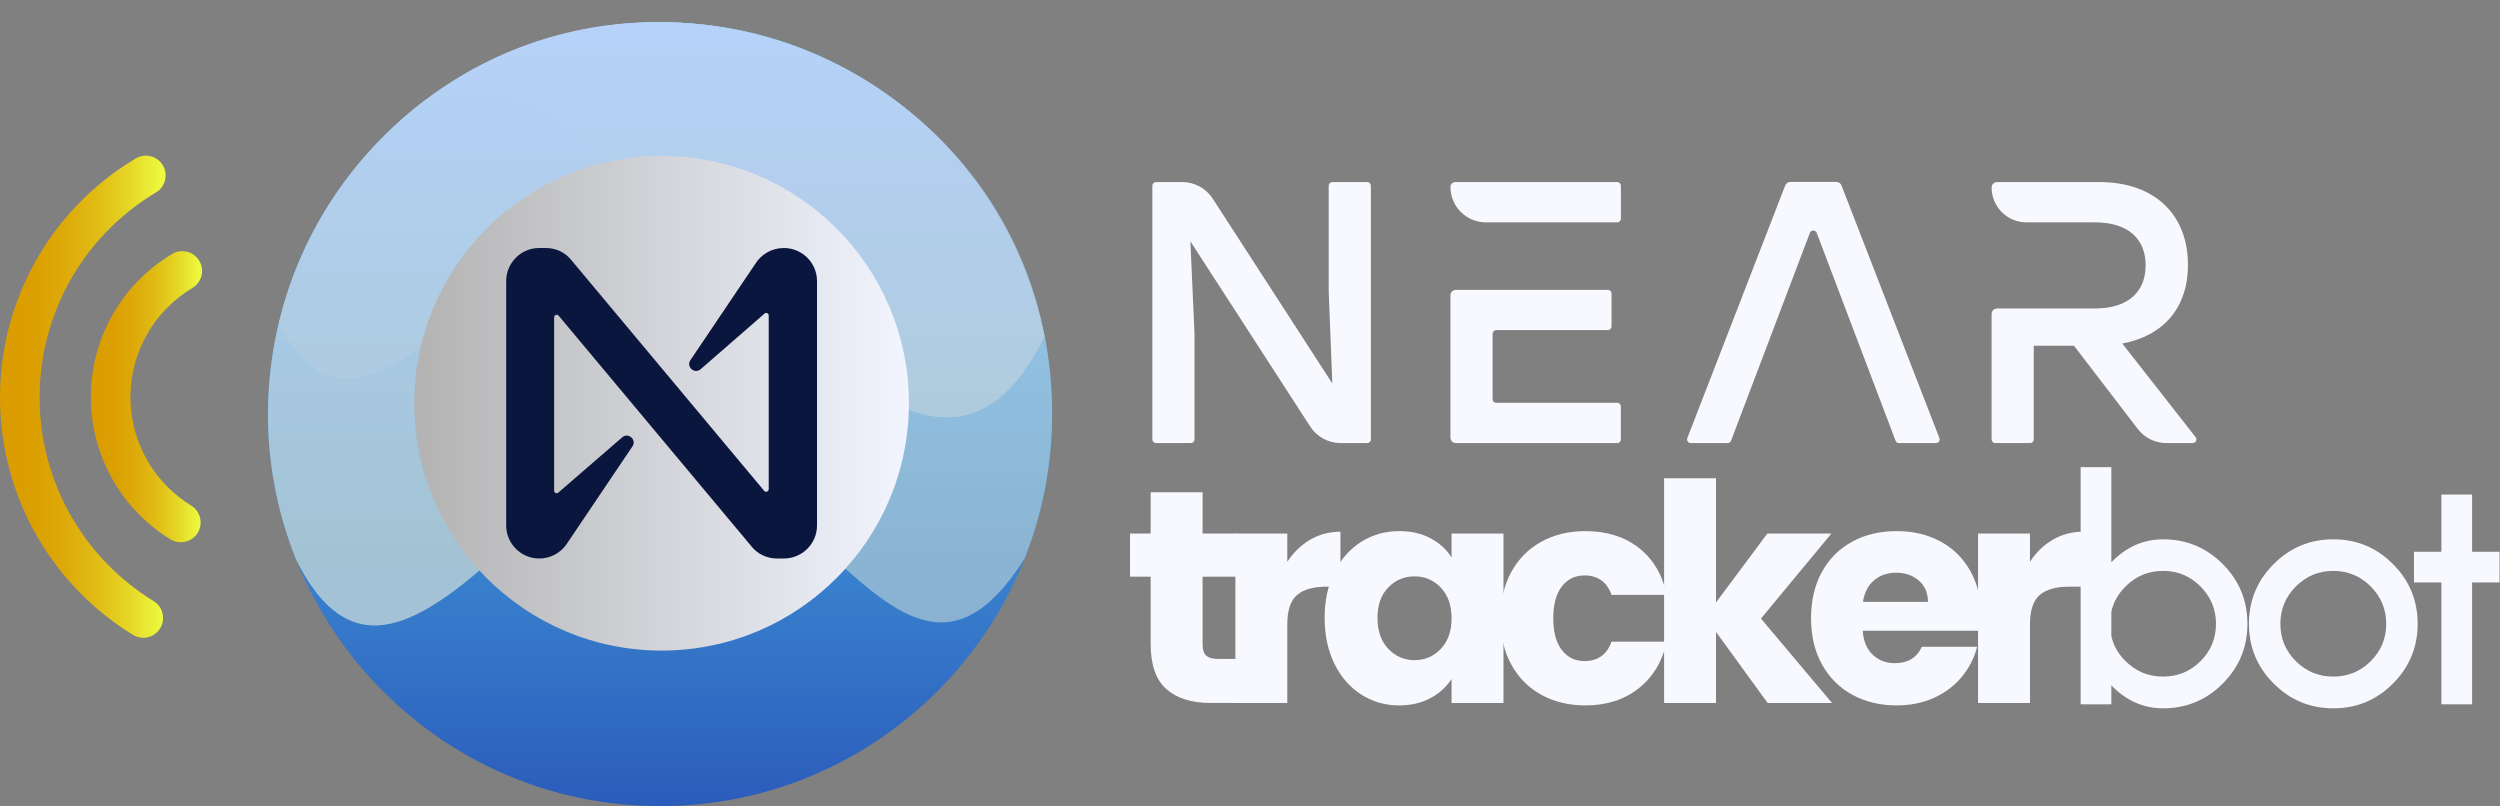<svg width="490" height="158" viewBox="0 0 490 158" fill="none" xmlns="http://www.w3.org/2000/svg">
<rect x="0" y="0" width="490" height="158" fill="#808080" stroke="none"/>
<path d="M28.079 125.005C29.384 125.005 30.658 124.347 31.391 123.153C32.512 121.327 31.94 118.937 30.113 117.816C16.831 109.667 8.493 95.519 7.808 79.969C7.048 62.753 15.771 46.563 30.571 37.717C32.411 36.617 33.011 34.235 31.912 32.395C30.812 30.555 28.429 29.954 26.59 31.055C9.336 41.366 -0.832 60.24 0.053 80.311C0.853 98.439 10.572 114.933 26.054 124.432C26.686 124.82 27.388 125.005 28.079 125.005V125.005Z" fill="url(#paint0_linear_9802_565572)"/>
<path d="M35.437 106.284C36.742 106.284 38.016 105.626 38.749 104.432C39.87 102.605 39.297 100.216 37.47 99.095C30.397 94.755 25.956 87.22 25.591 78.94C25.187 69.772 29.832 61.15 37.714 56.439C39.554 55.339 40.154 52.956 39.055 51.117C37.955 49.277 35.573 48.676 33.733 49.776C23.398 55.953 17.307 67.259 17.837 79.281C18.316 90.141 24.138 100.021 33.411 105.71C34.044 106.099 34.745 106.284 35.437 106.284H35.437Z" fill="url(#paint1_linear_9802_565572)"/>
<path d="M206.215 81.181C206.215 123.461 171.952 158 129.389 158C80.036 158 43.105 111.903 54.654 63.32C62.748 29.391 93.206 4.354 129.389 4.354C171.891 4.354 206.215 38.84 206.215 81.181Z" fill="url(#paint2_linear_9802_565572)"/>
<path style="mix-blend-mode:overlay" opacity="0.7" d="M206.215 81.182C206.215 91.158 204.309 100.696 200.843 109.443C172.405 154.535 153.597 60.497 106.367 100.477C86.895 118.812 70.368 134.769 57.936 109.452C47.076 82.047 52.626 49.315 75.041 26.883C122.985 -21.134 206.215 12.447 206.215 81.182V81.182Z" fill="url(#paint3_linear_9802_565572)"/>
<path style="mix-blend-mode:overlay" opacity="0.7" d="M129.39 4.354C74.851 4.354 38.143 59.468 57.937 109.45C82.059 158.569 121.58 52.327 168.172 74.741C182.166 84.584 194.788 86.141 204.701 65.946C197.634 30.814 166.604 4.354 129.39 4.354Z" fill="url(#paint4_linear_9802_565572)"/>
<path style="mix-blend-mode:overlay" opacity="0.7" d="M129.389 4.356C93.308 4.356 62.753 29.308 54.655 63.321C73.177 101.051 104.603 27.137 137.568 46.842C163.612 72.227 187.968 100.034 204.7 65.948C197.634 30.816 166.603 4.356 129.389 4.356Z" fill="url(#paint5_linear_9802_565572)"/>
<path style="mix-blend-mode:overlay" opacity="0.7" d="M137.568 46.842C137.706 46.924 165.53 74.743 168.172 74.743C169.889 74.743 190.252 95.381 204.701 65.948C192.662 6.101 118.353 -16.468 75.042 26.884C94.366 7.56 116.398 26.207 137.568 46.842Z" fill="url(#paint6_linear_9802_565572)"/>
<path d="M129.672 127.512C156.442 127.512 178.143 105.811 178.143 79.041C178.143 52.27 156.442 30.569 129.672 30.569C102.901 30.569 81.2 52.27 81.2 79.041C81.2 105.811 102.901 127.512 129.672 127.512Z" fill="url(#paint7_linear_9802_565572)"/>
<path d="M148.032 51.722L135.32 70.588C134.441 71.873 136.131 73.428 137.348 72.346L149.858 61.459C150.196 61.189 150.669 61.392 150.669 61.865V95.877C150.669 96.351 150.061 96.554 149.79 96.216L111.924 50.911C110.707 49.423 108.949 48.612 106.988 48.612H105.635C102.119 48.612 99.211 51.52 99.211 55.103V102.977C99.211 106.561 102.119 109.469 105.703 109.469C107.934 109.469 110.03 108.319 111.248 106.358L123.96 87.493C124.839 86.208 123.148 84.653 121.931 85.735L109.422 96.554C109.084 96.824 108.61 96.621 108.61 96.148V62.203C108.61 61.73 109.219 61.527 109.489 61.865L147.356 107.17C148.573 108.657 150.399 109.469 152.292 109.469H153.644C157.228 109.469 160.136 106.561 160.136 102.977V55.103C160.136 51.52 157.228 48.612 153.644 48.612C151.345 48.612 149.249 49.761 148.032 51.722V51.722Z" fill="#0B163F"/>
<path d="M413.82 134.327V138.046H407.805V91.553H413.82V110.209C416.726 107.206 420.106 105.705 423.961 105.705C428.533 105.705 432.432 107.322 435.657 110.557C438.883 113.793 440.495 117.696 440.495 122.268C440.495 126.84 438.883 130.743 435.657 133.978C432.432 137.213 428.533 138.831 423.961 138.831C420.106 138.831 416.726 137.33 413.82 134.327V134.327ZM413.82 119.943V124.621C414.188 126.442 415.118 128.099 416.61 129.59C418.644 131.605 421.094 132.612 423.961 132.612C426.828 132.612 429.274 131.605 431.298 129.59C433.322 127.576 434.335 125.135 434.335 122.268C434.335 119.42 433.322 116.979 431.298 114.945C429.274 112.911 426.828 111.894 423.961 111.894C421.094 111.894 418.644 112.911 416.61 114.945C415.118 116.437 414.188 118.103 413.82 119.943V119.943Z" fill="#F8F9FF"/>
<path d="M457.325 105.705C461.897 105.705 465.796 107.323 469.021 110.558C472.247 113.793 473.86 117.696 473.86 122.268C473.86 126.84 472.247 130.743 469.021 133.978C465.796 137.214 461.897 138.831 457.325 138.831C452.773 138.831 448.879 137.214 445.644 133.978C442.409 130.743 440.792 126.84 440.792 122.268C440.792 117.696 442.409 113.793 445.644 110.558C448.879 107.323 452.773 105.705 457.325 105.705ZM449.988 114.945C447.964 116.979 446.952 119.42 446.952 122.268C446.952 125.135 447.964 127.576 449.988 129.591C452.013 131.605 454.458 132.613 457.325 132.613C460.192 132.613 462.638 131.605 464.663 129.591C466.687 127.576 467.699 125.135 467.699 122.268C467.699 119.42 466.687 116.979 464.663 114.945C462.638 112.911 460.192 111.894 457.325 111.894C454.458 111.894 452.013 112.911 449.988 114.945V114.945Z" fill="#F8F9FF"/>
<path d="M478.515 108.146V96.929H484.53V108.146H489.906V114.161H484.53V138.046H478.515V114.161H473.139V108.146H478.515Z" fill="#F8F9FF"/>
<path d="M242.433 129.152V137.781H237.255C233.566 137.781 230.689 136.879 228.626 135.074C226.563 133.269 225.532 130.323 225.532 126.237V113.025H221.485V104.575H225.532V96.481H235.708V104.575H242.373V113.025H235.708V126.355C235.708 127.348 235.946 128.062 236.422 128.498C236.898 128.935 237.691 129.152 238.803 129.152H242.433V129.152Z" fill="#F8F9FF"/>
<path d="M256.774 105.795C258.56 104.745 260.543 104.218 262.725 104.218V114.99H259.928C257.389 114.99 255.485 115.535 254.216 116.626C252.945 117.718 252.311 119.631 252.311 122.369V137.782H242.135V104.575H252.311V110.11C253.502 108.285 254.989 106.847 256.774 105.795V105.795Z" fill="#F8F9FF"/>
<path d="M261.565 112.133C262.853 109.554 264.609 107.571 266.831 106.181C269.052 104.793 271.533 104.099 274.27 104.099C276.61 104.099 278.664 104.575 280.429 105.527C282.194 106.479 283.553 107.729 284.506 109.276V104.575H294.682V137.782H284.506V133.08C283.513 134.628 282.135 135.877 280.37 136.829C278.604 137.782 276.551 138.258 274.211 138.258C271.512 138.258 269.052 137.554 266.831 136.145C264.609 134.737 262.853 132.733 261.565 130.134C260.275 127.536 259.63 124.531 259.63 121.119C259.63 117.707 260.275 114.712 261.565 112.133V112.133ZM282.393 115.168C280.984 113.7 279.269 112.966 277.245 112.966C275.222 112.966 273.505 113.69 272.098 115.138C270.689 116.586 269.985 118.58 269.985 121.119C269.985 123.658 270.689 125.671 272.098 127.159C273.505 128.647 275.222 129.391 277.245 129.391C279.269 129.391 280.984 128.657 282.393 127.189C283.801 125.721 284.506 123.717 284.506 121.178C284.506 118.64 283.801 116.636 282.393 115.168V115.168Z" fill="#F8F9FF"/>
<path d="M296.199 112.133C297.606 109.554 299.57 107.571 302.09 106.181C304.609 104.793 307.495 104.099 310.749 104.099C314.915 104.099 318.396 105.19 321.193 107.372C323.99 109.554 325.825 112.629 326.698 116.596H315.867C314.954 114.057 313.189 112.787 310.571 112.787C308.705 112.787 307.218 113.511 306.107 114.959C304.996 116.408 304.441 118.481 304.441 121.178C304.441 123.877 304.996 125.949 306.107 127.397C307.218 128.846 308.705 129.569 310.571 129.569C313.189 129.569 314.954 128.3 315.867 125.761H326.698C325.825 129.649 323.98 132.704 321.163 134.925C318.346 137.147 314.875 138.258 310.749 138.258C307.495 138.258 304.609 137.564 302.09 136.175C299.57 134.787 297.606 132.803 296.199 130.224C294.79 127.645 294.086 124.63 294.086 121.178C294.086 117.727 294.79 114.712 296.199 112.133V112.133Z" fill="#F8F9FF"/>
<path d="M346.457 137.782L336.34 123.857V137.782H326.164V93.744H336.34V118.084L346.397 104.575H358.954L345.147 121.238L359.073 137.782H346.457V137.782Z" fill="#F8F9FF"/>
<path d="M388.113 123.618H365.082C365.24 125.681 365.905 127.259 367.075 128.349C368.245 129.441 369.684 129.986 371.39 129.986C373.928 129.986 375.694 128.915 376.686 126.772H387.517C386.961 128.955 385.96 130.918 384.512 132.664C383.063 134.41 381.248 135.779 379.067 136.77C376.884 137.762 374.445 138.258 371.747 138.258C368.493 138.258 365.597 137.564 363.058 136.175C360.519 134.787 358.535 132.803 357.107 130.224C355.679 127.645 354.965 124.63 354.965 121.178C354.965 117.727 355.669 114.712 357.078 112.133C358.485 109.554 360.459 107.571 362.999 106.181C365.537 104.793 368.453 104.099 371.747 104.099C374.96 104.099 377.817 104.774 380.316 106.122C382.816 107.471 384.769 109.395 386.178 111.895C387.586 114.394 388.291 117.31 388.291 120.643C388.291 121.595 388.231 122.587 388.113 123.618V123.618ZM377.877 117.965C377.877 116.219 377.282 114.831 376.091 113.799C374.901 112.768 373.413 112.252 371.628 112.252C369.922 112.252 368.483 112.748 367.314 113.739C366.143 114.731 365.419 116.14 365.141 117.965H377.877V117.965Z" fill="#F8F9FF"/>
<path d="M402.336 105.795C404.121 104.745 406.105 104.218 408.287 104.218V114.99H405.49C402.951 114.99 401.047 115.535 399.777 116.626C398.507 117.718 397.873 119.631 397.873 122.369V137.782H387.697V104.575H397.873V110.11C399.063 108.285 400.551 106.847 402.336 105.795V105.795Z" fill="#F8F9FF"/>
<path d="M268.689 36.397V86.134C268.689 86.527 268.371 86.845 267.978 86.845H262.763C260.354 86.843 258.11 85.621 256.802 83.598L233.318 47.303L234.121 65.429V86.134C234.121 86.527 233.803 86.845 233.411 86.845H226.575C226.183 86.845 225.865 86.527 225.865 86.134V36.397C225.865 36.004 226.183 35.686 226.575 35.686H231.72C234.13 35.684 236.377 36.904 237.688 38.926L261.136 75.163L260.425 57.116V36.397C260.425 36.004 260.743 35.686 261.136 35.686H267.971C268.364 35.682 268.685 35.997 268.689 36.389L268.689 36.397V36.397Z" fill="#F8F9FF"/>
<path d="M338.619 86.846H331.372C330.979 86.845 330.662 86.526 330.663 86.134C330.663 86.047 330.679 85.961 330.711 85.88L349.895 36.37C350.045 35.947 350.442 35.664 350.89 35.659H359.949C360.397 35.664 360.795 35.947 360.944 36.37L380.129 85.88C380.27 86.246 380.088 86.657 379.722 86.799C379.638 86.831 379.55 86.847 379.461 86.846H372.192C371.897 86.844 371.634 86.661 371.531 86.385L356.07 45.635C355.931 45.268 355.52 45.084 355.153 45.223C354.963 45.295 354.813 45.445 354.741 45.635L339.28 86.392C339.174 86.665 338.912 86.846 338.619 86.846Z" fill="#F8F9FF"/>
<path d="M430.35 85.695L415.969 67.334C424.083 65.799 428.837 60.314 428.837 51.908C428.837 42.267 422.548 35.687 411.443 35.687H391.42C390.831 35.687 390.354 36.164 390.354 36.753C390.354 40.524 393.411 43.581 397.182 43.581H410.597C417.326 43.581 420.545 47.013 420.545 51.987C420.545 56.96 417.404 60.463 410.597 60.463H391.42C390.831 60.463 390.354 60.941 390.354 61.529V86.135C390.354 86.527 390.672 86.846 391.065 86.846H397.9C398.292 86.846 398.61 86.527 398.61 86.135V67.768H406.504L418.989 84.06C420.333 85.816 422.419 86.846 424.63 86.846H429.789C430.181 86.848 430.501 86.531 430.503 86.139C430.504 85.978 430.45 85.821 430.35 85.695V85.695Z" fill="#F8F9FF"/>
<path d="M316.977 35.687H285.237C284.711 35.687 284.285 36.113 284.285 36.639C284.289 40.474 287.399 43.581 291.234 43.581H316.984C317.377 43.581 317.695 43.263 317.695 42.87V36.398C317.695 36.005 317.377 35.687 316.984 35.687L316.977 35.687V35.687ZM316.977 78.951H293.259C292.867 78.951 292.549 78.633 292.549 78.241V65.409C292.549 65.016 292.867 64.698 293.259 64.698H315.151C315.543 64.698 315.861 64.38 315.861 63.988V57.522C315.861 57.129 315.543 56.811 315.151 56.811H285.351C284.762 56.811 284.285 57.288 284.285 57.877V85.78C284.285 86.368 284.762 86.846 285.351 86.846H316.977C317.369 86.846 317.688 86.528 317.688 86.135V79.662C317.688 79.27 317.369 78.951 316.977 78.951V78.951Z" fill="#F8F9FF"/>
<defs>
<linearGradient id="paint0_linear_9802_565572" x1="-8.12827e-07" y1="77.755" x2="32.462" y2="77.755" gradientUnits="userSpaceOnUse">
<stop stop-color="#DB9C00"/>
<stop offset="0.208" stop-color="#DB9F02"/>
<stop offset="0.407" stop-color="#DDAB0A"/>
<stop offset="0.603" stop-color="#E1BE16"/>
<stop offset="0.797" stop-color="#E6D928"/>
<stop offset="0.988" stop-color="#EDFC3F"/>
<stop offset="1" stop-color="#EEFF41"/>
</linearGradient>
<linearGradient id="paint1_linear_9802_565572" x1="17.805" y1="77.755" x2="39.605" y2="77.755" gradientUnits="userSpaceOnUse">
<stop stop-color="#DB9C00"/>
<stop offset="0.208" stop-color="#DB9F02"/>
<stop offset="0.407" stop-color="#DDAB0A"/>
<stop offset="0.603" stop-color="#E1BE16"/>
<stop offset="0.797" stop-color="#E6D928"/>
<stop offset="0.988" stop-color="#EDFC3F"/>
<stop offset="1" stop-color="#EEFF41"/>
</linearGradient>
<linearGradient id="paint2_linear_9802_565572" x1="129.37" y1="160.867" x2="129.37" y2="3.427" gradientUnits="userSpaceOnUse">
<stop stop-color="#2A5ABA"/>
<stop offset="1" stop-color="#5AD7F9"/>
</linearGradient>
<linearGradient id="paint3_linear_9802_565572" x1="129.389" y1="-7.542" x2="129.389" y2="104.032" gradientUnits="userSpaceOnUse">
<stop stop-color="#B8D3FE"/>
<stop offset="1" stop-color="#AECAD6"/>
</linearGradient>
<linearGradient id="paint4_linear_9802_565572" x1="128.604" y1="-7.512" x2="128.604" y2="104.033" gradientUnits="userSpaceOnUse">
<stop stop-color="#B8D3FE"/>
<stop offset="1" stop-color="#AECAD6"/>
</linearGradient>
<linearGradient id="paint5_linear_9802_565572" x1="129.678" y1="-7.512" x2="129.678" y2="104.047" gradientUnits="userSpaceOnUse">
<stop stop-color="#B8D3FE"/>
<stop offset="1" stop-color="#AECAD6"/>
</linearGradient>
<linearGradient id="paint6_linear_9802_565572" x1="139.871" y1="-7.511" x2="139.871" y2="104.035" gradientUnits="userSpaceOnUse">
<stop stop-color="#B8D3FE"/>
<stop offset="1" stop-color="#AECAD6"/>
</linearGradient>
<linearGradient id="paint7_linear_9802_565572" x1="81.2" y1="79.041" x2="178.143" y2="79.041" gradientUnits="userSpaceOnUse">
<stop stop-color="#B3B3B3"/>
<stop offset="1" stop-color="#F2F5FF"/>
</linearGradient>
</defs>
</svg>
